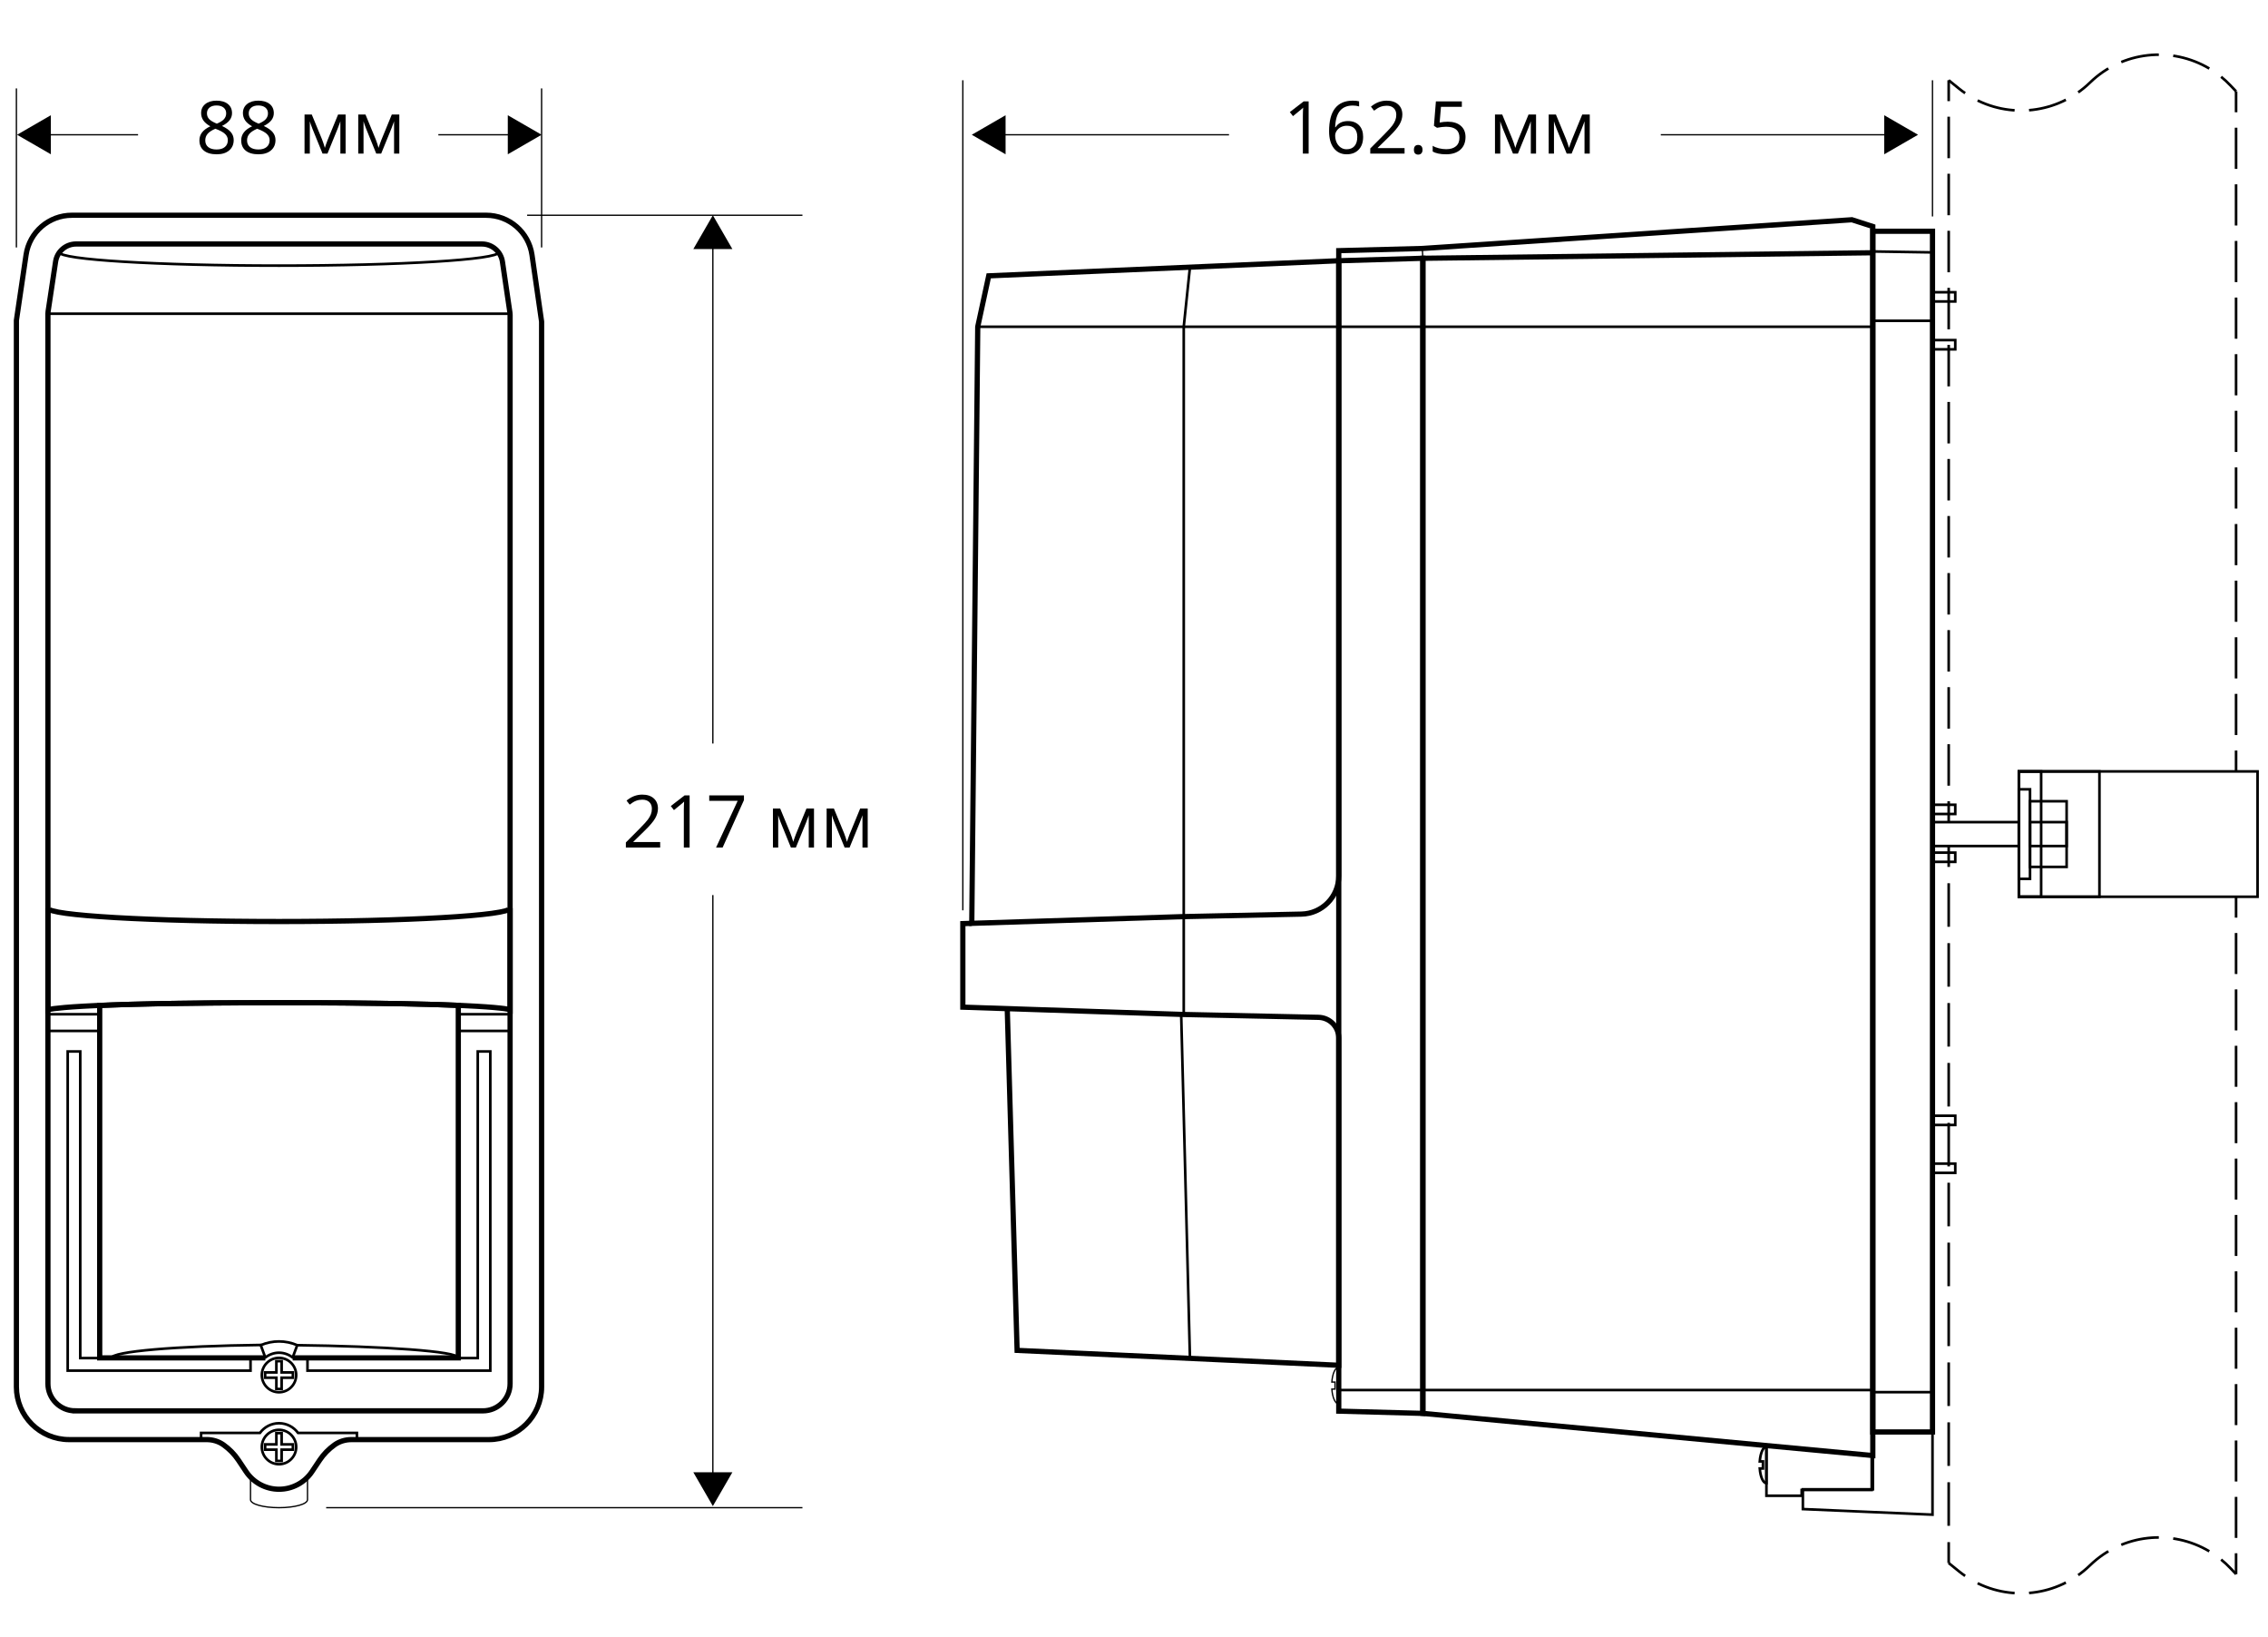 <?xml version="1.0" encoding="utf-8"?>
<!-- Generator: Adobe Illustrator 23.0.6, SVG Export Plug-In . SVG Version: 6.00 Build 0)  -->
<svg version="1.1" id="Слой_1" xmlns="http://www.w3.org/2000/svg" xmlns:xlink="http://www.w3.org/1999/xlink" x="0px" y="0px"
	 width="434.465px" height="313.56px" viewBox="0 0 434.465 313.56"
	 style="enable-background:new 0 0 434.465 313.56;" xml:space="preserve">
<style type="text/css">
	.st0{fill:none;stroke:#000000;stroke-miterlimit:10;}
	.st1{fill:none;stroke:#000000;stroke-width:0.5;stroke-miterlimit:10;}
	.st2{fill:none;stroke:#000000;stroke-width:0.25;stroke-miterlimit:10;}
	.st3{fill:none;stroke:#000000;stroke-width:0.5;stroke-linecap:round;stroke-linejoin:round;stroke-miterlimit:10;}
	.st4{fill:none;stroke:#000000;stroke-width:0.5;stroke-miterlimit:10;stroke-dasharray:7.945,2.98;}
	.st5{fill:none;stroke:#000000;stroke-width:0.5;stroke-miterlimit:10;stroke-dasharray:8.343,3.129;}
	.st6{fill:none;stroke:#000000;stroke-width:0.5;stroke-miterlimit:10;stroke-dasharray:7.854,2.945;}
	.st7{fill:none;stroke:#000000;stroke-width:0.5;stroke-miterlimit:10;stroke-dasharray:7.886,2.957;}
	.st8{fill:none;stroke:#000000;stroke-width:0.5;stroke-miterlimit:10;stroke-dasharray:7.377,2.766;}
</style>
<path class="st0" d="M14.384,270.198c-2.862,0-5.204-2.342-5.204-5.204V60.08
	c0-0.146,0.011-0.291,0.033-0.435l1.437-9.542
	c0.292-1.94,1.959-3.375,3.922-3.375h77.733c1.978,0,3.657,1.45,3.945,3.407
	l1.433,9.739c0.021,0.141,0.031,0.283,0.031,0.426v204.695
	c0,2.874-2.33,5.204-5.204,5.204H14.384z"/>
<path class="st0" d="M53.447,176.484c-24.448,0-44.267-1.145-44.267-2.558V193.375
	c0,0,3.402-1.342,44.267-1.342c41.423,0,44.267,1.342,44.267,1.342v-19.449
	C97.713,175.339,77.895,176.484,53.447,176.484z"/>
<path class="st1" d="M95.524,48.315c0,1.413-18.839,2.558-42.077,2.558
	s-42.077-1.145-42.077-2.558"/>
<path class="st1" d="M56.94,257.624c16.331,0.198,30.855,1.157,30.855,2.429"/>
<path class="st1" d="M21.339,260.102c0-1.273,12.477-2.328,28.817-2.525"/>
<line class="st1" x1="9.181" y1="60.08" x2="97.682" y2="60.08"/>
<path class="st0" d="M101.912,48.83c-0.629-4.365-4.37-7.606-8.781-7.606H13.772
	c-4.4,0-8.134,3.224-8.776,7.577L3.143,61.359v204.254
	c0,5.573,4.518,10.09,10.09,10.09h26.344c1.154,0,2.295,0.332,3.234,1.002
	c1.114,0.794,2.091,1.778,2.865,2.938l1.463,2.192
	c1.409,2.11,3.778,3.378,6.315,3.378c2.536,0,4.905-1.266,6.313-3.375
	l1.471-2.202c0.772-1.156,1.746-2.136,2.855-2.928
	c0.939-0.671,2.082-1.003,3.236-1.003h26.331c5.573,0,10.09-4.518,10.09-10.09
	V61.591L101.912,48.83z"/>
<path class="st1" d="M38.524,275.78v-1.357h11.274v-0
	c0.83-1.118,2.149-1.852,3.649-1.852s2.818,0.734,3.649,1.852v0h11.275
	v1.357"/>
<g>
	<circle class="st1" cx="53.447" cy="277.127" r="3.292"/>
	<polygon class="st1" points="56.108,276.622 53.952,276.622 53.952,274.466 52.942,274.466 
		52.942,276.622 50.786,276.622 50.786,277.633 52.942,277.633 52.942,279.789 
		53.952,279.789 53.952,277.633 56.108,277.633 	"/>
</g>
<g>
	<circle class="st1" cx="53.447" cy="263.345" r="3.292"/>
	<polygon class="st1" points="56.108,262.84 53.952,262.84 53.952,260.684 52.942,260.684 
		52.942,262.84 50.786,262.84 50.786,263.851 52.942,263.851 52.942,266.007 
		53.952,266.007 53.952,263.851 56.108,263.851 	"/>
</g>
<path class="st2" d="M53.455,285.212c-2.096,0-4.044-0.901-5.464-2.392
	c0,1.768,0,4.346,0,4.393c0,0.846,2.443,1.531,5.457,1.531
	c3.014,0,5.457-0.686,5.457-1.531c0-0.048,0-2.607,0-4.376
	C57.485,284.318,55.543,285.212,53.455,285.212z"/>
<path class="st0" d="M56.066,260.054h31.728v-67.512
	c-6.44-0.274-17.004-0.509-34.348-0.509c-17.32,0-27.894,0.241-34.348,0.519
	v67.502H50.828"/>
<path class="st3" d="M53.447,259.066c0.992,0,1.894,0.352,2.619,0.919l0.873-2.362
	c-2.229-0.961-4.756-0.961-6.986,0l0.873,2.362
	C51.553,259.418,52.455,259.066,53.447,259.066z"/>
<polygon class="st1" points="15.374,260.094 15.374,201.37 12.969,201.37 12.969,260.094 
	12.969,262.498 15.374,262.498 47.991,262.498 47.991,260.094 "/>
<polygon class="st1" points="91.521,260.094 91.521,201.37 93.925,201.37 93.925,260.094 
	93.925,262.498 91.521,262.498 58.904,262.498 58.904,260.094 "/>
<rect x="87.795" y="194.241" class="st1" width="9.919" height="3.197"/>
<rect x="9.181" y="194.241" class="st1" width="9.919" height="3.197"/>
<line class="st2" x1="100.98" y1="41.224" x2="153.717" y2="41.224"/>
<line class="st2" x1="62.479" y1="288.744" x2="153.717" y2="288.744"/>
<g>
	<g>
		<line class="st2" x1="136.557" y1="283.06" x2="136.557" y2="171.42"/>
		<g>
			<polygon points="140.296,281.966 136.557,288.442 132.817,281.966 			"/>
		</g>
	</g>
</g>
<g>
	<g>
		<line class="st2" x1="136.557" y1="142.397" x2="136.557" y2="46.606"/>
		<g>
			<polygon points="140.296,47.7 136.557,41.224 132.817,47.7 			"/>
		</g>
	</g>
</g>
<line class="st2" x1="103.751" y1="47.393" x2="103.751" y2="16.932"/>
<line class="st2" x1="3.143" y1="47.393" x2="3.143" y2="16.932"/>
<g>
	<g>
		<line class="st2" x1="8.648" y1="25.809" x2="26.446" y2="25.809"/>
		<g>
			<polygon points="9.742,29.548 3.266,25.809 9.742,22.069 			"/>
		</g>
	</g>
</g>
<g>
	<g>
		<line class="st2" x1="83.971" y1="25.809" x2="98.369" y2="25.809"/>
		<g>
			<polygon points="97.275,29.548 103.751,25.809 97.275,22.069 			"/>
		</g>
	</g>
</g>
<g>
	<g>
		<polygon class="st0" points="272.568,270.685 358.761,278.758 358.761,48.406 272.568,49.464 		
			"/>
		<polygon class="st0" points="272.568,270.685 256.457,270.254 256.457,49.938 272.568,49.464 		
			"/>
		<path class="st0" d="M358.761,48.406v-5.032l-4.002-1.289l-82.3,5.503l-16.003,0.418
			v1.931l-67.053,2.89l-2.103,9.749L186.156,176.831l40.605-1.289l22.54-0.478
			c3.976-0.084,7.156-3.332,7.156-7.309V49.938"/>
		<path class="st0" d="M186.156,176.831l-1.713,0.055v16.001l42.318,1.4l25.807,0.548
			c2.161,0.046,3.889,1.811,3.889,3.972v62.663l-61.619-2.851l-1.888-65.46"/>
		<line class="st1" x1="256.457" y1="266.216" x2="358.761" y2="266.216"/>
		<polyline class="st1" points="226.762,194.287 226.762,62.577 227.952,51.167 		"/>
		<line class="st1" x1="187.301" y1="62.577" x2="358.761" y2="62.577"/>
		<line class="st1" x1="227.952" y1="260.155" x2="226.273" y2="194.271"/>
		<line class="st2" x1="272.46" y1="47.588" x2="272.568" y2="49.464"/>
		<path class="st2" d="M255.129,264.686h0.612v1.347h-0.612
			c0.123,1.591,0.634,2.812,1.276,2.812v-6.971
			C255.763,261.874,255.252,263.096,255.129,264.686z"/>
		<path class="st1" d="M337.106,279.887h0.612v1.347h-0.612
			c0.123,1.591,0.634,2.812,1.276,2.812v-6.971
			C337.74,277.075,337.229,278.296,337.106,279.887z"/>
		<g>
			<rect x="358.761" y="44.288" class="st0" width="11.434" height="229.956"/>
			<rect x="358.761" y="61.436" class="st1" width="11.434" height="205.183"/>
			<line class="st1" x1="358.761" y1="48.159" x2="370.195" y2="48.337"/>
		</g>
		<polygon class="st1" points="358.777,274.115 358.777,285.225 345.364,285.225 345.364,289.012 
			370.195,290.08 370.195,274.115 		"/>
		<polygon class="st1" points="345.135,285.354 358.548,285.354 358.548,278.758 338.383,276.849 
			338.383,286.458 345.135,286.458 		"/>
		<g>
			<g>
				<g>
					<line class="st1" x1="373.298" y1="157.45" x2="373.298" y2="153.45"/>
					<line class="st4" x1="373.298" y1="150.47" x2="373.298" y2="20.861"/>
					<line class="st1" x1="373.298" y1="19.371" x2="373.298" y2="15.371"/>
				</g>
			</g>
			<g>
				<g>
					<line class="st1" x1="373.298" y1="299.343" x2="373.298" y2="295.343"/>
					<line class="st5" x1="373.298" y1="292.215" x2="373.298" y2="167.592"/>
					<line class="st1" x1="373.298" y1="166.027" x2="373.298" y2="162.027"/>
				</g>
			</g>
			<g>
				<g>
					<g>
						<line class="st1" x1="428.349" y1="171.74" x2="428.349" y2="175.74"/>
						<line class="st6" x1="428.349" y1="178.685" x2="428.349" y2="295.999"/>
						<line class="st1" x1="428.349" y1="297.472" x2="428.349" y2="301.472"/>
					</g>
				</g>
				<g>
					<g>
						<line class="st1" x1="428.349" y1="17.499" x2="428.349" y2="21.499"/>
						<line class="st7" x1="428.349" y1="24.457" x2="428.349" y2="142.258"/>
						<line class="st1" x1="428.349" y1="143.737" x2="428.349" y2="147.737"/>
					</g>
				</g>
				<g>
					<g>
						<path class="st1" d="M428.349,301.472l-1.061-1.118
							c-0.573-0.604-1.175-1.161-1.804-1.672"/>
						<path class="st8" d="M423.218,297.097c-7.167-4.26-16.577-3.398-22.86,2.697
							l-0,0c-6.181,5.996-15.511,6.996-22.745,2.761"/>
						<path class="st1" d="M376.444,301.813c-0.403-0.277-0.798-0.572-1.183-0.884
							l-1.963-1.587"/>
					</g>
				</g>
				<g>
					<g>
						<path class="st1" d="M428.349,17.499l-1.061-1.118
							c-0.573-0.604-1.175-1.161-1.804-1.672"/>
						<path class="st8" d="M423.218,13.125c-7.167-4.26-16.577-3.398-22.86,2.697
							l-0,0c-6.181,5.996-15.511,6.996-22.745,2.761"/>
						<path class="st1" d="M376.444,17.841c-0.403-0.277-0.798-0.572-1.183-0.884
							l-1.963-1.587"/>
					</g>
				</g>
			</g>
		</g>
		<g>
			<rect x="386.744" y="147.737" class="st1" width="45.721" height="24.004"/>
			<rect x="386.744" y="147.737" class="st1" width="15.432" height="24.004"/>
			<rect x="386.744" y="147.737" class="st1" width="4.264" height="24.004"/>
			<rect x="386.744" y="151.165" class="st1" width="2.132" height="17.148"/>
			<rect x="388.876" y="153.451" class="st1" width="7.013" height="12.575"/>
			<rect x="388.876" y="157.45" class="st1" width="7.013" height="4.578"/>
			<rect x="370.195" y="157.45" class="st1" width="16.549" height="4.578"/>
			<rect x="370.195" y="154.124" class="st1" width="4.362" height="1.768"/>
			<rect x="370.195" y="163.291" class="st1" width="4.362" height="1.768"/>
		</g>
		<g>
			<rect x="370.195" y="55.968" class="st1" width="4.362" height="1.768"/>
			<rect x="370.195" y="65.135" class="st1" width="4.362" height="1.768"/>
		</g>
		<g>
			<rect x="370.195" y="213.682" class="st1" width="4.362" height="1.768"/>
			<rect x="370.195" y="222.85" class="st1" width="4.362" height="1.768"/>
		</g>
	</g>
	<line class="st2" x1="370.195" y1="41.456" x2="370.195" y2="15.371"/>
	<g>
		<g>
			<line class="st2" x1="318.148" y1="25.809" x2="362.042" y2="25.809"/>
			<g>
				<polygon points="360.948,29.548 367.424,25.809 360.948,22.069 				"/>
			</g>
		</g>
	</g>
	<g>
		<g>
			<line class="st2" x1="191.538" y1="25.809" x2="235.433" y2="25.809"/>
			<g>
				<polygon points="192.632,29.548 186.156,25.809 192.632,22.069 				"/>
			</g>
		</g>
	</g>
	<line class="st2" x1="184.444" y1="174.34" x2="184.444" y2="15.371"/>
</g>
<g>
	<path d="M41.481,19.276c0.912,0,1.634,0.212,2.167,0.636s0.8,1.01,0.8,1.757
		c0,0.492-0.152,0.941-0.458,1.347c-0.305,0.405-0.793,0.774-1.463,1.107
		c0.812,0.388,1.388,0.794,1.729,1.221c0.342,0.426,0.513,0.919,0.513,1.479
		c0,0.829-0.289,1.491-0.868,1.985c-0.578,0.495-1.371,0.742-2.379,0.742
		c-1.066,0-1.887-0.233-2.461-0.701c-0.574-0.467-0.861-1.129-0.861-1.985
		c0-1.144,0.697-2.035,2.092-2.673c-0.629-0.355-1.08-0.739-1.354-1.152
		c-0.273-0.412-0.41-0.873-0.41-1.384c0-0.725,0.268-1.302,0.804-1.733
		C39.867,19.492,40.584,19.276,41.481,19.276z M39.321,26.891
		c0,0.547,0.19,0.973,0.571,1.278c0.38,0.306,0.915,0.458,1.603,0.458
		c0.68,0,1.208-0.159,1.586-0.479c0.379-0.319,0.567-0.757,0.567-1.312
		c0-0.442-0.178-0.835-0.533-1.179c-0.355-0.345-0.975-0.679-1.859-1.002
		c-0.679,0.292-1.171,0.614-1.477,0.967
		C39.475,25.976,39.321,26.399,39.321,26.891z M41.468,20.199
		c-0.569,0-1.016,0.137-1.34,0.41c-0.323,0.273-0.485,0.638-0.485,1.094
		c0,0.419,0.135,0.779,0.403,1.08c0.27,0.301,0.766,0.602,1.49,0.902
		c0.652-0.273,1.113-0.567,1.385-0.882c0.271-0.314,0.406-0.682,0.406-1.101
		c0-0.46-0.165-0.826-0.495-1.098C42.501,20.335,42.047,20.199,41.468,20.199z"/>
	<path d="M49.486,19.276c0.912,0,1.634,0.212,2.167,0.636s0.8,1.01,0.8,1.757
		c0,0.492-0.152,0.941-0.458,1.347c-0.305,0.405-0.793,0.774-1.463,1.107
		c0.812,0.388,1.388,0.794,1.729,1.221c0.342,0.426,0.513,0.919,0.513,1.479
		c0,0.829-0.289,1.491-0.868,1.985c-0.578,0.495-1.371,0.742-2.379,0.742
		c-1.066,0-1.887-0.233-2.461-0.701c-0.574-0.467-0.861-1.129-0.861-1.985
		c0-1.144,0.697-2.035,2.092-2.673c-0.629-0.355-1.08-0.739-1.354-1.152
		c-0.273-0.412-0.41-0.873-0.41-1.384c0-0.725,0.268-1.302,0.804-1.733
		C47.872,19.492,48.589,19.276,49.486,19.276z M47.326,26.891
		c0,0.547,0.19,0.973,0.571,1.278C48.277,28.475,48.812,28.628,49.5,28.628
		c0.68,0,1.208-0.159,1.586-0.479c0.379-0.319,0.567-0.757,0.567-1.312
		c0-0.442-0.178-0.835-0.533-1.179c-0.355-0.345-0.975-0.679-1.859-1.002
		c-0.679,0.292-1.171,0.614-1.477,0.967
		C47.479,25.976,47.326,26.399,47.326,26.891z M49.473,20.199
		c-0.569,0-1.016,0.137-1.34,0.41c-0.323,0.273-0.485,0.638-0.485,1.094
		c0,0.419,0.135,0.779,0.403,1.08c0.27,0.301,0.766,0.602,1.49,0.902
		c0.652-0.273,1.113-0.567,1.385-0.882c0.271-0.314,0.406-0.682,0.406-1.101
		c0-0.46-0.165-0.826-0.495-1.098C50.506,20.335,50.052,20.199,49.473,20.199z"/>
	<path d="M62.229,28.32l0.212-0.636l0.294-0.807l2.03-4.942h1.442v7.479h-1.005
		v-6.187l-0.137,0.396l-0.396,1.046l-1.935,4.744h-0.95l-1.935-4.758
		c-0.241-0.61-0.407-1.087-0.499-1.429v6.187h-1.012V21.935h1.388l1.962,4.751
		C61.885,27.187,62.064,27.732,62.229,28.32z"/>
	<path d="M72.517,28.32l0.212-0.636l0.294-0.807l2.03-4.942h1.442v7.479h-1.005
		v-6.187l-0.137,0.396l-0.396,1.046l-1.935,4.744h-0.95l-1.935-4.758
		c-0.241-0.61-0.407-1.087-0.499-1.429v6.187h-1.012V21.935h1.388l1.962,4.751
		C72.173,27.187,72.353,27.732,72.517,28.32z"/>
</g>
<g>
	<path d="M250.688,29.414h-1.107v-7.123c0-0.593,0.019-1.153,0.055-1.682
		c-0.096,0.096-0.202,0.196-0.321,0.301c-0.118,0.104-0.66,0.549-1.627,1.333
		l-0.602-0.779l2.646-2.044H250.688V29.414z"/>
	<path d="M254.604,25.141c0-1.964,0.382-3.433,1.146-4.405
		c0.763-0.974,1.893-1.46,3.387-1.46c0.516,0,0.921,0.043,1.217,0.13v0.978
		c-0.351-0.114-0.752-0.171-1.203-0.171c-1.07,0-1.889,0.334-2.454,1.002
		c-0.564,0.667-0.875,1.717-0.93,3.147h0.082
		c0.502-0.784,1.295-1.176,2.379-1.176c0.898,0,1.605,0.271,2.123,0.813
		c0.517,0.542,0.775,1.278,0.775,2.208c0,1.039-0.283,1.856-0.851,2.45
		c-0.567,0.596-1.334,0.893-2.301,0.893c-1.034,0-1.854-0.389-2.461-1.166
		C254.908,27.608,254.604,26.527,254.604,25.141z M257.961,28.587
		c0.647,0,1.149-0.204,1.508-0.612c0.357-0.407,0.536-0.996,0.536-1.767
		c0-0.661-0.166-1.181-0.499-1.559c-0.332-0.378-0.829-0.567-1.49-0.567
		c-0.41,0-0.786,0.084-1.128,0.253s-0.614,0.401-0.816,0.697
		c-0.203,0.296-0.305,0.604-0.305,0.923c0,0.47,0.092,0.907,0.273,1.312
		c0.183,0.405,0.441,0.727,0.776,0.964S257.533,28.587,257.961,28.587z"/>
	<path d="M269.062,29.414h-6.569v-0.978L265.125,25.791
		c0.803-0.812,1.331-1.39,1.586-1.736c0.256-0.347,0.447-0.684,0.574-1.012
		c0.128-0.328,0.191-0.682,0.191-1.06c0-0.533-0.161-0.956-0.485-1.269
		c-0.323-0.312-0.772-0.468-1.347-0.468c-0.414,0-0.808,0.068-1.179,0.205
		c-0.372,0.137-0.785,0.385-1.241,0.745l-0.602-0.772
		c0.921-0.766,1.924-1.148,3.008-1.148c0.939,0,1.675,0.24,2.208,0.722
		c0.533,0.48,0.8,1.126,0.8,1.938c0,0.634-0.178,1.26-0.533,1.88
		s-1.021,1.403-1.996,2.352l-2.188,2.14v0.055h5.141V29.414z"/>
	<path d="M270.854,28.689c0-0.306,0.069-0.537,0.209-0.693
		c0.139-0.158,0.338-0.236,0.598-0.236c0.265,0,0.471,0.078,0.619,0.236
		c0.147,0.156,0.222,0.388,0.222,0.693c0,0.296-0.075,0.524-0.226,0.684
		s-0.355,0.239-0.615,0.239c-0.232,0-0.425-0.071-0.577-0.216
		C270.93,29.254,270.854,29.017,270.854,28.689z"/>
	<path d="M277.348,23.309c1.053,0,1.881,0.261,2.485,0.782
		c0.604,0.522,0.905,1.236,0.905,2.144c0,1.034-0.329,1.846-0.987,2.434
		c-0.659,0.588-1.566,0.882-2.725,0.882c-1.125,0-1.984-0.18-2.577-0.54v-1.094
		c0.319,0.205,0.716,0.366,1.189,0.481c0.475,0.117,0.941,0.175,1.401,0.175
		c0.803,0,1.426-0.189,1.87-0.567s0.666-0.925,0.666-1.641
		c0-1.395-0.854-2.092-2.563-2.092c-0.433,0-1.012,0.066-1.736,0.198l-0.588-0.376
		l0.376-4.676h4.97v1.046h-3.999l-0.253,3.001
		C276.307,23.362,276.828,23.309,277.348,23.309z"/>
	<path d="M290.274,28.32l0.212-0.636l0.294-0.807l2.03-4.942h1.442v7.479h-1.005
		v-6.187l-0.137,0.396l-0.396,1.046l-1.935,4.744h-0.95l-1.935-4.758
		c-0.241-0.61-0.407-1.087-0.499-1.429v6.187h-1.012V21.935h1.388l1.962,4.751
		C289.931,27.187,290.11,27.732,290.274,28.32z"/>
	<path d="M300.562,28.32l0.212-0.636l0.294-0.807l2.03-4.942h1.442v7.479h-1.005
		v-6.187l-0.137,0.396l-0.396,1.046l-1.935,4.744h-0.95l-1.935-4.758
		c-0.241-0.61-0.407-1.087-0.499-1.429v6.187h-1.012V21.935h1.388l1.962,4.751
		C300.219,27.187,300.398,27.732,300.562,28.32z"/>
</g>
<g>
	<path d="M126.464,162.319h-6.569v-0.978l2.632-2.646
		c0.802-0.812,1.331-1.39,1.586-1.736s0.447-0.684,0.574-1.012
		s0.191-0.682,0.191-1.06c0-0.533-0.162-0.956-0.485-1.269
		c-0.324-0.312-0.772-0.468-1.347-0.468c-0.415,0-0.808,0.068-1.179,0.205
		s-0.785,0.385-1.241,0.745l-0.602-0.772c0.92-0.766,1.923-1.148,3.008-1.148
		c0.939,0,1.675,0.24,2.208,0.722c0.533,0.48,0.8,1.126,0.8,1.938
		c0,0.634-0.178,1.26-0.533,1.88s-1.021,1.403-1.996,2.352l-2.188,2.14v0.055
		h5.141V162.319z"/>
	<path d="M132.104,162.319h-1.107v-7.123c0-0.593,0.018-1.153,0.055-1.682
		c-0.096,0.096-0.203,0.196-0.321,0.301s-0.661,0.549-1.627,1.333l-0.602-0.779
		l2.646-2.044h0.957V162.319z"/>
	<path d="M137.169,162.319l4.143-8.948h-5.448v-1.046h6.651v0.909l-4.088,9.085H137.169
		z"/>
	<path d="M151.955,161.226l0.212-0.636l0.294-0.807l2.03-4.942h1.442v7.479h-1.005
		v-6.187l-0.137,0.396l-0.396,1.046l-1.935,4.744h-0.95l-1.935-4.758
		c-0.242-0.61-0.408-1.087-0.499-1.429v6.187h-1.012v-7.479h1.388l1.962,4.751
		C151.611,160.093,151.791,160.638,151.955,161.226z"/>
	<path d="M162.243,161.226l0.212-0.636l0.294-0.807l2.03-4.942h1.442v7.479h-1.005
		v-6.187l-0.137,0.396l-0.396,1.046l-1.935,4.744h-0.95l-1.935-4.758
		c-0.242-0.61-0.408-1.087-0.499-1.429v6.187h-1.012v-7.479h1.388l1.962,4.751
		C161.899,160.093,162.079,160.638,162.243,161.226z"/>
</g>
</svg>

